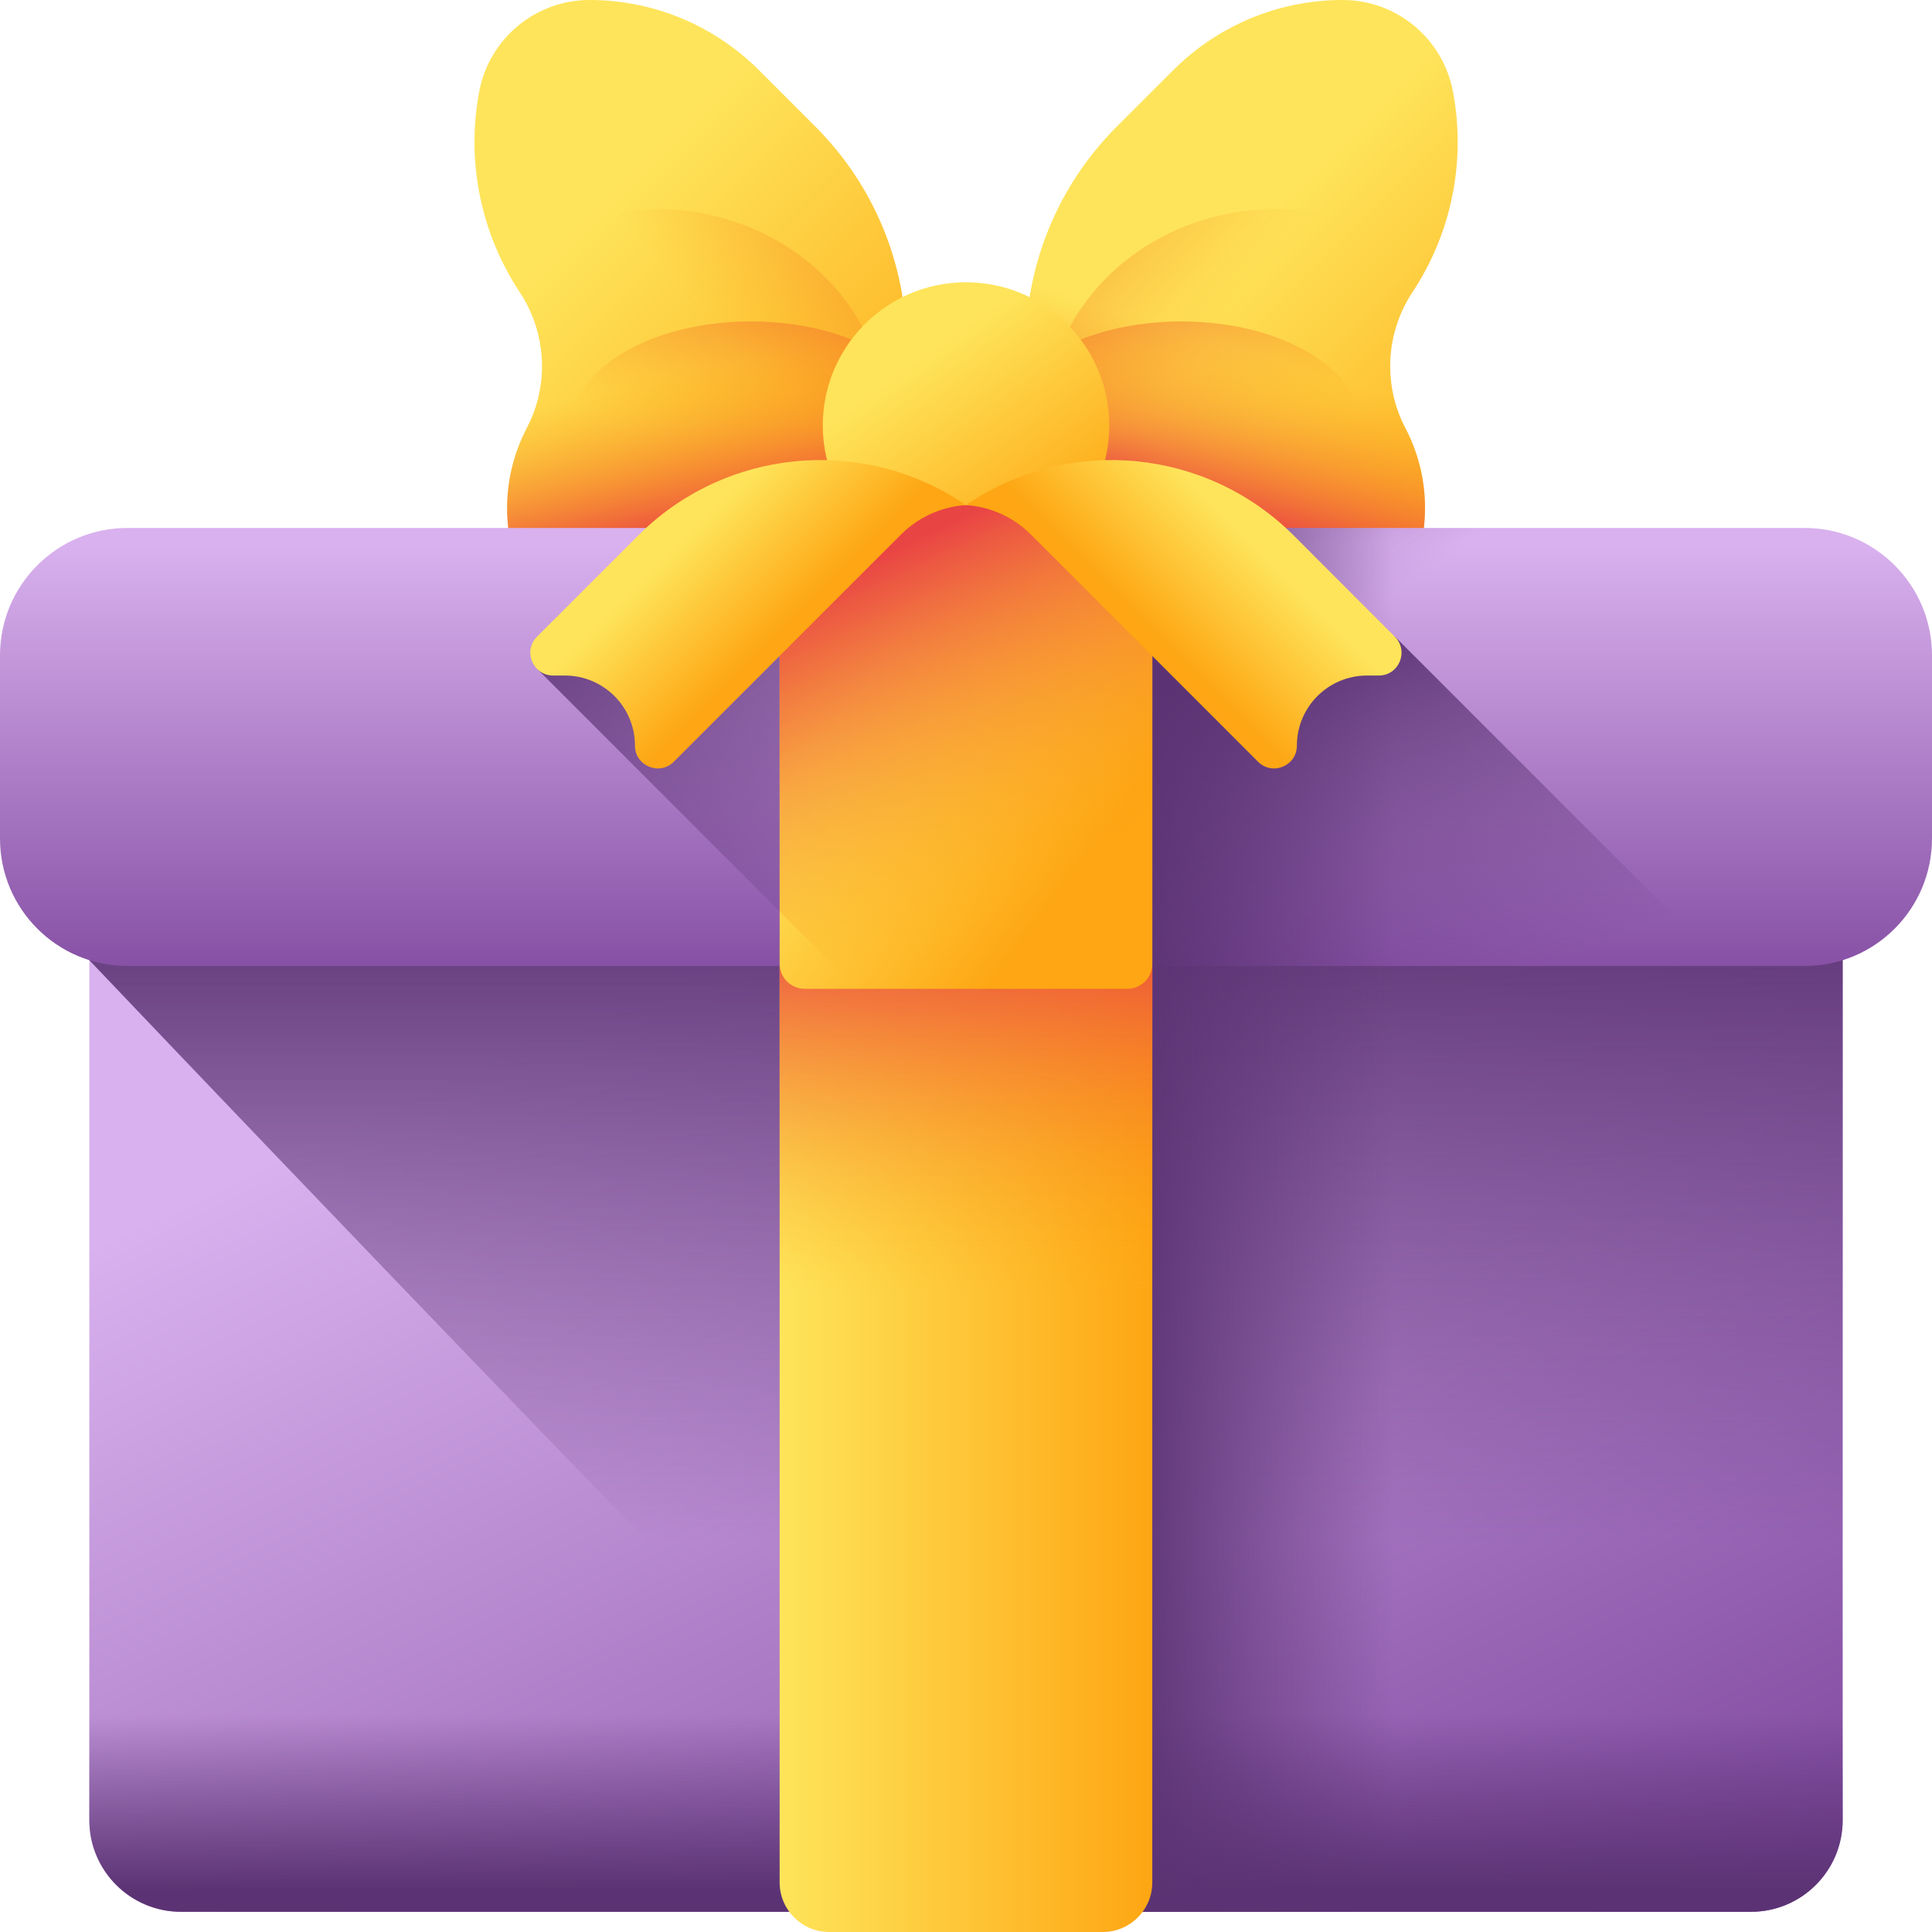 <svg width="26" height="26" viewBox="0 0 26 26" fill="none" xmlns="http://www.w3.org/2000/svg">
<g clip-path="url(#clip0_79_1549)">
<path d="M12.199 4.658V6.413C12.199 7.091 11.81 7.709 11.198 8.001L8.843 9.128C8 9.532 7.012 8.971 6.926 8.04L6.835 7.049C6.793 6.59 6.888 6.146 7.089 5.761C7.394 5.18 7.356 4.479 6.994 3.932C6.485 3.161 6.267 2.201 6.449 1.232C6.584 0.518 7.208 0 7.935 0H7.935C8.79 0 9.609 0.34 10.213 0.944L10.976 1.707C11.759 2.49 12.199 3.552 12.199 4.658Z" fill="url(#paint0_linear_79_1549)"/>
<path d="M12.004 3.399H6.701C6.784 3.584 6.882 3.762 6.993 3.932C7.356 4.479 7.393 5.18 7.089 5.761C6.888 6.146 6.792 6.59 6.834 7.049L6.925 8.04C7.012 8.971 7.999 9.532 8.842 9.128L11.198 8.001C11.809 7.709 12.198 7.091 12.198 6.413V4.658C12.198 4.227 12.132 3.803 12.004 3.399Z" fill="url(#paint1_linear_79_1549)"/>
<path d="M11.922 5.652C11.922 4.084 10.535 2.813 8.825 2.813C8.034 2.813 7.313 3.086 6.766 3.533C6.834 3.67 6.909 3.804 6.994 3.932C7.356 4.479 7.394 5.18 7.089 5.761C6.888 6.146 6.793 6.59 6.835 7.049L6.911 7.883C7.438 8.263 8.102 8.49 8.825 8.49C10.535 8.49 11.922 7.219 11.922 5.652Z" fill="url(#paint2_linear_79_1549)"/>
<path d="M10.106 7.126C11.434 7.126 12.511 6.499 12.511 5.726C12.511 4.953 11.434 4.326 10.106 4.326C8.778 4.326 7.701 4.953 7.701 5.726C7.701 6.499 8.778 7.126 10.106 7.126Z" fill="url(#paint3_linear_79_1549)"/>
<path d="M18.913 5.761C19.115 6.146 19.21 6.59 19.167 7.049L19.076 8.04C18.991 8.971 18.003 9.532 17.159 9.128L14.805 8.001C14.193 7.709 13.804 7.091 13.804 6.413V4.658C13.804 3.551 14.243 2.49 15.026 1.707L15.79 0.944C16.394 0.339 17.213 0 18.068 0C18.795 0 19.419 0.518 19.553 1.232C19.736 2.201 19.518 3.161 19.009 3.931C18.647 4.479 18.609 5.18 18.913 5.761Z" fill="url(#paint4_linear_79_1549)"/>
<path d="M19.009 3.932C19.12 3.762 19.218 3.584 19.301 3.399H13.998C13.87 3.803 13.804 4.227 13.804 4.658V6.413C13.804 7.091 14.193 7.709 14.805 8.001L17.159 9.128C18.003 9.532 18.991 8.971 19.077 8.04L19.167 7.049C19.21 6.59 19.115 6.146 18.913 5.761C18.609 5.18 18.647 4.479 19.009 3.932Z" fill="url(#paint5_linear_79_1549)"/>
<path d="M14.081 5.652C14.081 4.084 15.467 2.813 17.178 2.813C17.969 2.813 18.69 3.086 19.237 3.533C19.169 3.67 19.093 3.804 19.009 3.932C18.647 4.479 18.609 5.18 18.914 5.761C19.115 6.146 19.21 6.59 19.168 7.049L19.091 7.883C18.565 8.263 17.9 8.49 17.178 8.49C15.467 8.49 14.081 7.219 14.081 5.652Z" fill="url(#paint6_linear_79_1549)"/>
<path d="M15.897 7.126C17.225 7.126 18.302 6.499 18.302 5.726C18.302 4.953 17.225 4.326 15.897 4.326C14.569 4.326 13.492 4.953 13.492 5.726C13.492 6.499 14.569 7.126 15.897 7.126Z" fill="url(#paint7_linear_79_1549)"/>
<path d="M14.928 5.698C14.943 6.763 14.092 7.638 13.028 7.653C11.964 7.668 11.089 6.818 11.073 5.753C11.058 4.689 11.909 3.814 12.973 3.799C14.037 3.784 14.913 4.634 14.928 5.698Z" fill="url(#paint8_linear_79_1549)"/>
<path d="M23.564 25.728H2.436C1.755 25.728 1.202 25.176 1.202 24.494V11.627C1.202 10.945 1.755 10.392 2.436 10.392H23.564C24.245 10.392 24.798 10.945 24.798 11.627V24.494C24.798 25.176 24.245 25.728 23.564 25.728Z" fill="url(#paint9_linear_79_1549)"/>
<path d="M23.564 10.392H2.436C1.755 10.392 1.202 10.945 1.202 11.627V12.922C1.202 12.922 8.147 20.232 13.587 25.728H23.564C24.245 25.728 24.798 25.176 24.798 24.494V11.627C24.798 10.945 24.245 10.392 23.564 10.392Z" fill="url(#paint10_linear_79_1549)"/>
<path d="M13 10.392H20.834V25.728H13V10.392Z" fill="url(#paint11_linear_79_1549)"/>
<path d="M1.202 19.525V24.494C1.202 25.175 1.755 25.728 2.436 25.728H23.564C24.245 25.728 24.798 25.175 24.798 24.494V19.525H1.202Z" fill="url(#paint12_linear_79_1549)"/>
<path d="M14.84 26H11.16C10.791 26 10.492 25.701 10.492 25.332V11.06C10.492 10.691 10.791 10.392 11.16 10.392H14.84C15.209 10.392 15.507 10.691 15.507 11.06V25.332C15.507 25.701 15.209 26 14.84 26Z" fill="url(#paint13_linear_79_1549)"/>
<path d="M10.492 11.06V22.576C11.54 23.65 12.589 24.72 13.587 25.728H15.377C15.459 25.617 15.508 25.481 15.508 25.332V11.06C15.508 10.691 15.209 10.392 14.84 10.392H11.16C10.791 10.392 10.492 10.691 10.492 11.06Z" fill="url(#paint14_linear_79_1549)"/>
<path d="M24.285 13H1.715C0.768 13 0 12.232 0 11.284V8.82C0 7.873 0.768 7.105 1.715 7.105H24.285C25.232 7.105 26 7.873 26 8.82V11.284C26 12.232 25.232 13 24.285 13Z" fill="url(#paint15_linear_79_1549)"/>
<path d="M24.285 7.105H9.12L7.226 8.999L11.226 13H24.285C25.232 13 26 12.232 26 11.284V8.82C26 7.873 25.232 7.105 24.285 7.105Z" fill="url(#paint16_linear_79_1549)"/>
<path d="M13 7.105H20.834V13H13V7.105Z" fill="url(#paint17_linear_79_1549)"/>
<path d="M23.205 13H13V8.568H18.773L23.205 13Z" fill="url(#paint18_linear_79_1549)"/>
<path d="M15.171 13.307H10.829C10.643 13.307 10.492 13.156 10.492 12.97V7.134C10.492 6.948 10.643 6.797 10.829 6.797H15.171C15.357 6.797 15.508 6.948 15.508 7.134V12.97C15.508 13.156 15.357 13.307 15.171 13.307Z" fill="url(#paint19_linear_79_1549)"/>
<path d="M15.508 7.134V12.97C15.508 13.156 15.357 13.307 15.171 13.307H11.533L10.492 12.266V7.134C10.492 7.124 10.493 7.114 10.494 7.105C10.508 6.932 10.653 6.797 10.829 6.797H15.171C15.347 6.797 15.491 6.932 15.506 7.105C15.507 7.114 15.508 7.124 15.508 7.134Z" fill="url(#paint20_linear_79_1549)"/>
<path d="M12.999 6.797L12.959 6.77C11.584 5.857 9.755 6.04 8.588 7.207L7.227 8.568C7.034 8.761 7.171 9.091 7.444 9.091H7.601C8.123 9.091 8.545 9.513 8.545 10.034C8.545 10.307 8.875 10.444 9.068 10.251L12.125 7.194C12.358 6.96 12.669 6.819 12.999 6.797Z" fill="url(#paint21_linear_79_1549)"/>
<path d="M12.999 6.797L13.039 6.77C14.415 5.857 16.243 6.04 17.411 7.207L18.771 8.568C18.964 8.761 18.828 9.091 18.555 9.091H18.397C17.876 9.091 17.453 9.513 17.453 10.034C17.453 10.307 17.123 10.444 16.93 10.251L13.874 7.194C13.64 6.96 13.329 6.819 12.999 6.797Z" fill="url(#paint22_linear_79_1549)"/>
</g>
<defs>
<linearGradient id="paint0_linear_79_1549" x1="7.358" y1="3.5" x2="11.859" y2="8.001" gradientUnits="userSpaceOnUse">
<stop stop-color="#FEE45A"/>
<stop offset="1" stop-color="#FEA613"/>
</linearGradient>
<linearGradient id="paint1_linear_79_1549" x1="9.3" y1="4.984" x2="9.776" y2="7.091" gradientUnits="userSpaceOnUse">
<stop stop-color="#FEA613" stop-opacity="0"/>
<stop offset="1" stop-color="#E94444"/>
</linearGradient>
<linearGradient id="paint2_linear_79_1549" x1="9.886" y1="4.776" x2="13.777" y2="1.56" gradientUnits="userSpaceOnUse">
<stop stop-color="#FEA613" stop-opacity="0"/>
<stop offset="1" stop-color="#E94444"/>
</linearGradient>
<linearGradient id="paint3_linear_79_1549" x1="10.07" y1="5.911" x2="10.691" y2="2.714" gradientUnits="userSpaceOnUse">
<stop stop-color="#FEA613" stop-opacity="0"/>
<stop offset="1" stop-color="#E94444"/>
</linearGradient>
<linearGradient id="paint4_linear_79_1549" x1="16.302" y1="3.624" x2="20.35" y2="7.672" gradientUnits="userSpaceOnUse">
<stop stop-color="#FEE45A"/>
<stop offset="1" stop-color="#FEA613"/>
</linearGradient>
<linearGradient id="paint5_linear_79_1549" x1="16.859" y1="4.743" x2="16.179" y2="6.918" gradientUnits="userSpaceOnUse">
<stop stop-color="#FEA613" stop-opacity="0"/>
<stop offset="1" stop-color="#E94444"/>
</linearGradient>
<linearGradient id="paint6_linear_79_1549" x1="16.117" y1="4.776" x2="12.225" y2="1.56" gradientUnits="userSpaceOnUse">
<stop stop-color="#FEA613" stop-opacity="0"/>
<stop offset="1" stop-color="#E94444"/>
</linearGradient>
<linearGradient id="paint7_linear_79_1549" x1="15.933" y1="5.911" x2="15.312" y2="2.714" gradientUnits="userSpaceOnUse">
<stop stop-color="#FEA613" stop-opacity="0"/>
<stop offset="1" stop-color="#E94444"/>
</linearGradient>
<linearGradient id="paint8_linear_79_1549" x1="12.377" y1="4.841" x2="14.182" y2="7.372" gradientUnits="userSpaceOnUse">
<stop stop-color="#FEE45A"/>
<stop offset="1" stop-color="#FEA613"/>
</linearGradient>
<linearGradient id="paint9_linear_79_1549" x1="10.286" y1="12.412" x2="17.831" y2="28.114" gradientUnits="userSpaceOnUse">
<stop stop-color="#D9B1EE"/>
<stop offset="1" stop-color="#814AA0"/>
</linearGradient>
<linearGradient id="paint10_linear_79_1549" x1="13" y1="20.749" x2="13" y2="11.908" gradientUnits="userSpaceOnUse">
<stop stop-color="#5B3374" stop-opacity="0"/>
<stop offset="1" stop-color="#5B3374"/>
</linearGradient>
<linearGradient id="paint11_linear_79_1549" x1="18.761" y1="18.06" x2="15.114" y2="18.06" gradientUnits="userSpaceOnUse">
<stop stop-color="#5B3374" stop-opacity="0"/>
<stop offset="1" stop-color="#5B3374"/>
</linearGradient>
<linearGradient id="paint12_linear_79_1549" x1="13" y1="23.077" x2="13" y2="25.456" gradientUnits="userSpaceOnUse">
<stop stop-color="#5B3374" stop-opacity="0"/>
<stop offset="1" stop-color="#5B3374"/>
</linearGradient>
<linearGradient id="paint13_linear_79_1549" x1="10.492" y1="18.196" x2="15.507" y2="18.196" gradientUnits="userSpaceOnUse">
<stop stop-color="#FEE45A"/>
<stop offset="1" stop-color="#FEA613"/>
</linearGradient>
<linearGradient id="paint14_linear_79_1549" x1="13" y1="17.367" x2="13" y2="12.287" gradientUnits="userSpaceOnUse">
<stop stop-color="#FEA613" stop-opacity="0"/>
<stop offset="1" stop-color="#E94444"/>
</linearGradient>
<linearGradient id="paint15_linear_79_1549" x1="13" y1="7.341" x2="13" y2="13.412" gradientUnits="userSpaceOnUse">
<stop stop-color="#D9B1EE"/>
<stop offset="1" stop-color="#814AA0"/>
</linearGradient>
<linearGradient id="paint16_linear_79_1549" x1="16.953" y1="9.166" x2="13.282" y2="3.61" gradientUnits="userSpaceOnUse">
<stop stop-color="#5B3374" stop-opacity="0"/>
<stop offset="1" stop-color="#5B3374"/>
</linearGradient>
<linearGradient id="paint17_linear_79_1549" x1="18.761" y1="10.052" x2="15.114" y2="10.052" gradientUnits="userSpaceOnUse">
<stop stop-color="#5B3374" stop-opacity="0"/>
<stop offset="1" stop-color="#5B3374"/>
</linearGradient>
<linearGradient id="paint18_linear_79_1549" x1="18.344" y1="13.747" x2="16.763" y2="8.853" gradientUnits="userSpaceOnUse">
<stop stop-color="#5B3374" stop-opacity="0"/>
<stop offset="1" stop-color="#5B3374"/>
</linearGradient>
<linearGradient id="paint19_linear_79_1549" x1="11.714" y1="9.109" x2="14.772" y2="11.352" gradientUnits="userSpaceOnUse">
<stop stop-color="#FEE45A"/>
<stop offset="1" stop-color="#FEA613"/>
</linearGradient>
<linearGradient id="paint20_linear_79_1549" x1="14.087" y1="11.965" x2="11.945" y2="7.428" gradientUnits="userSpaceOnUse">
<stop stop-color="#FEA613" stop-opacity="0"/>
<stop offset="1" stop-color="#E94444"/>
</linearGradient>
<linearGradient id="paint21_linear_79_1549" x1="9.339" y1="7.125" x2="10.614" y2="8.401" gradientUnits="userSpaceOnUse">
<stop stop-color="#FEE45A"/>
<stop offset="1" stop-color="#FEA613"/>
</linearGradient>
<linearGradient id="paint22_linear_79_1549" x1="16.66" y1="7.125" x2="15.384" y2="8.401" gradientUnits="userSpaceOnUse">
<stop stop-color="#FEE45A"/>
<stop offset="1" stop-color="#FEA613"/>
</linearGradient>
<clipPath id="clip0_79_1549">
<rect width="26" height="26" fill="white"/>
</clipPath>
</defs>
</svg>
